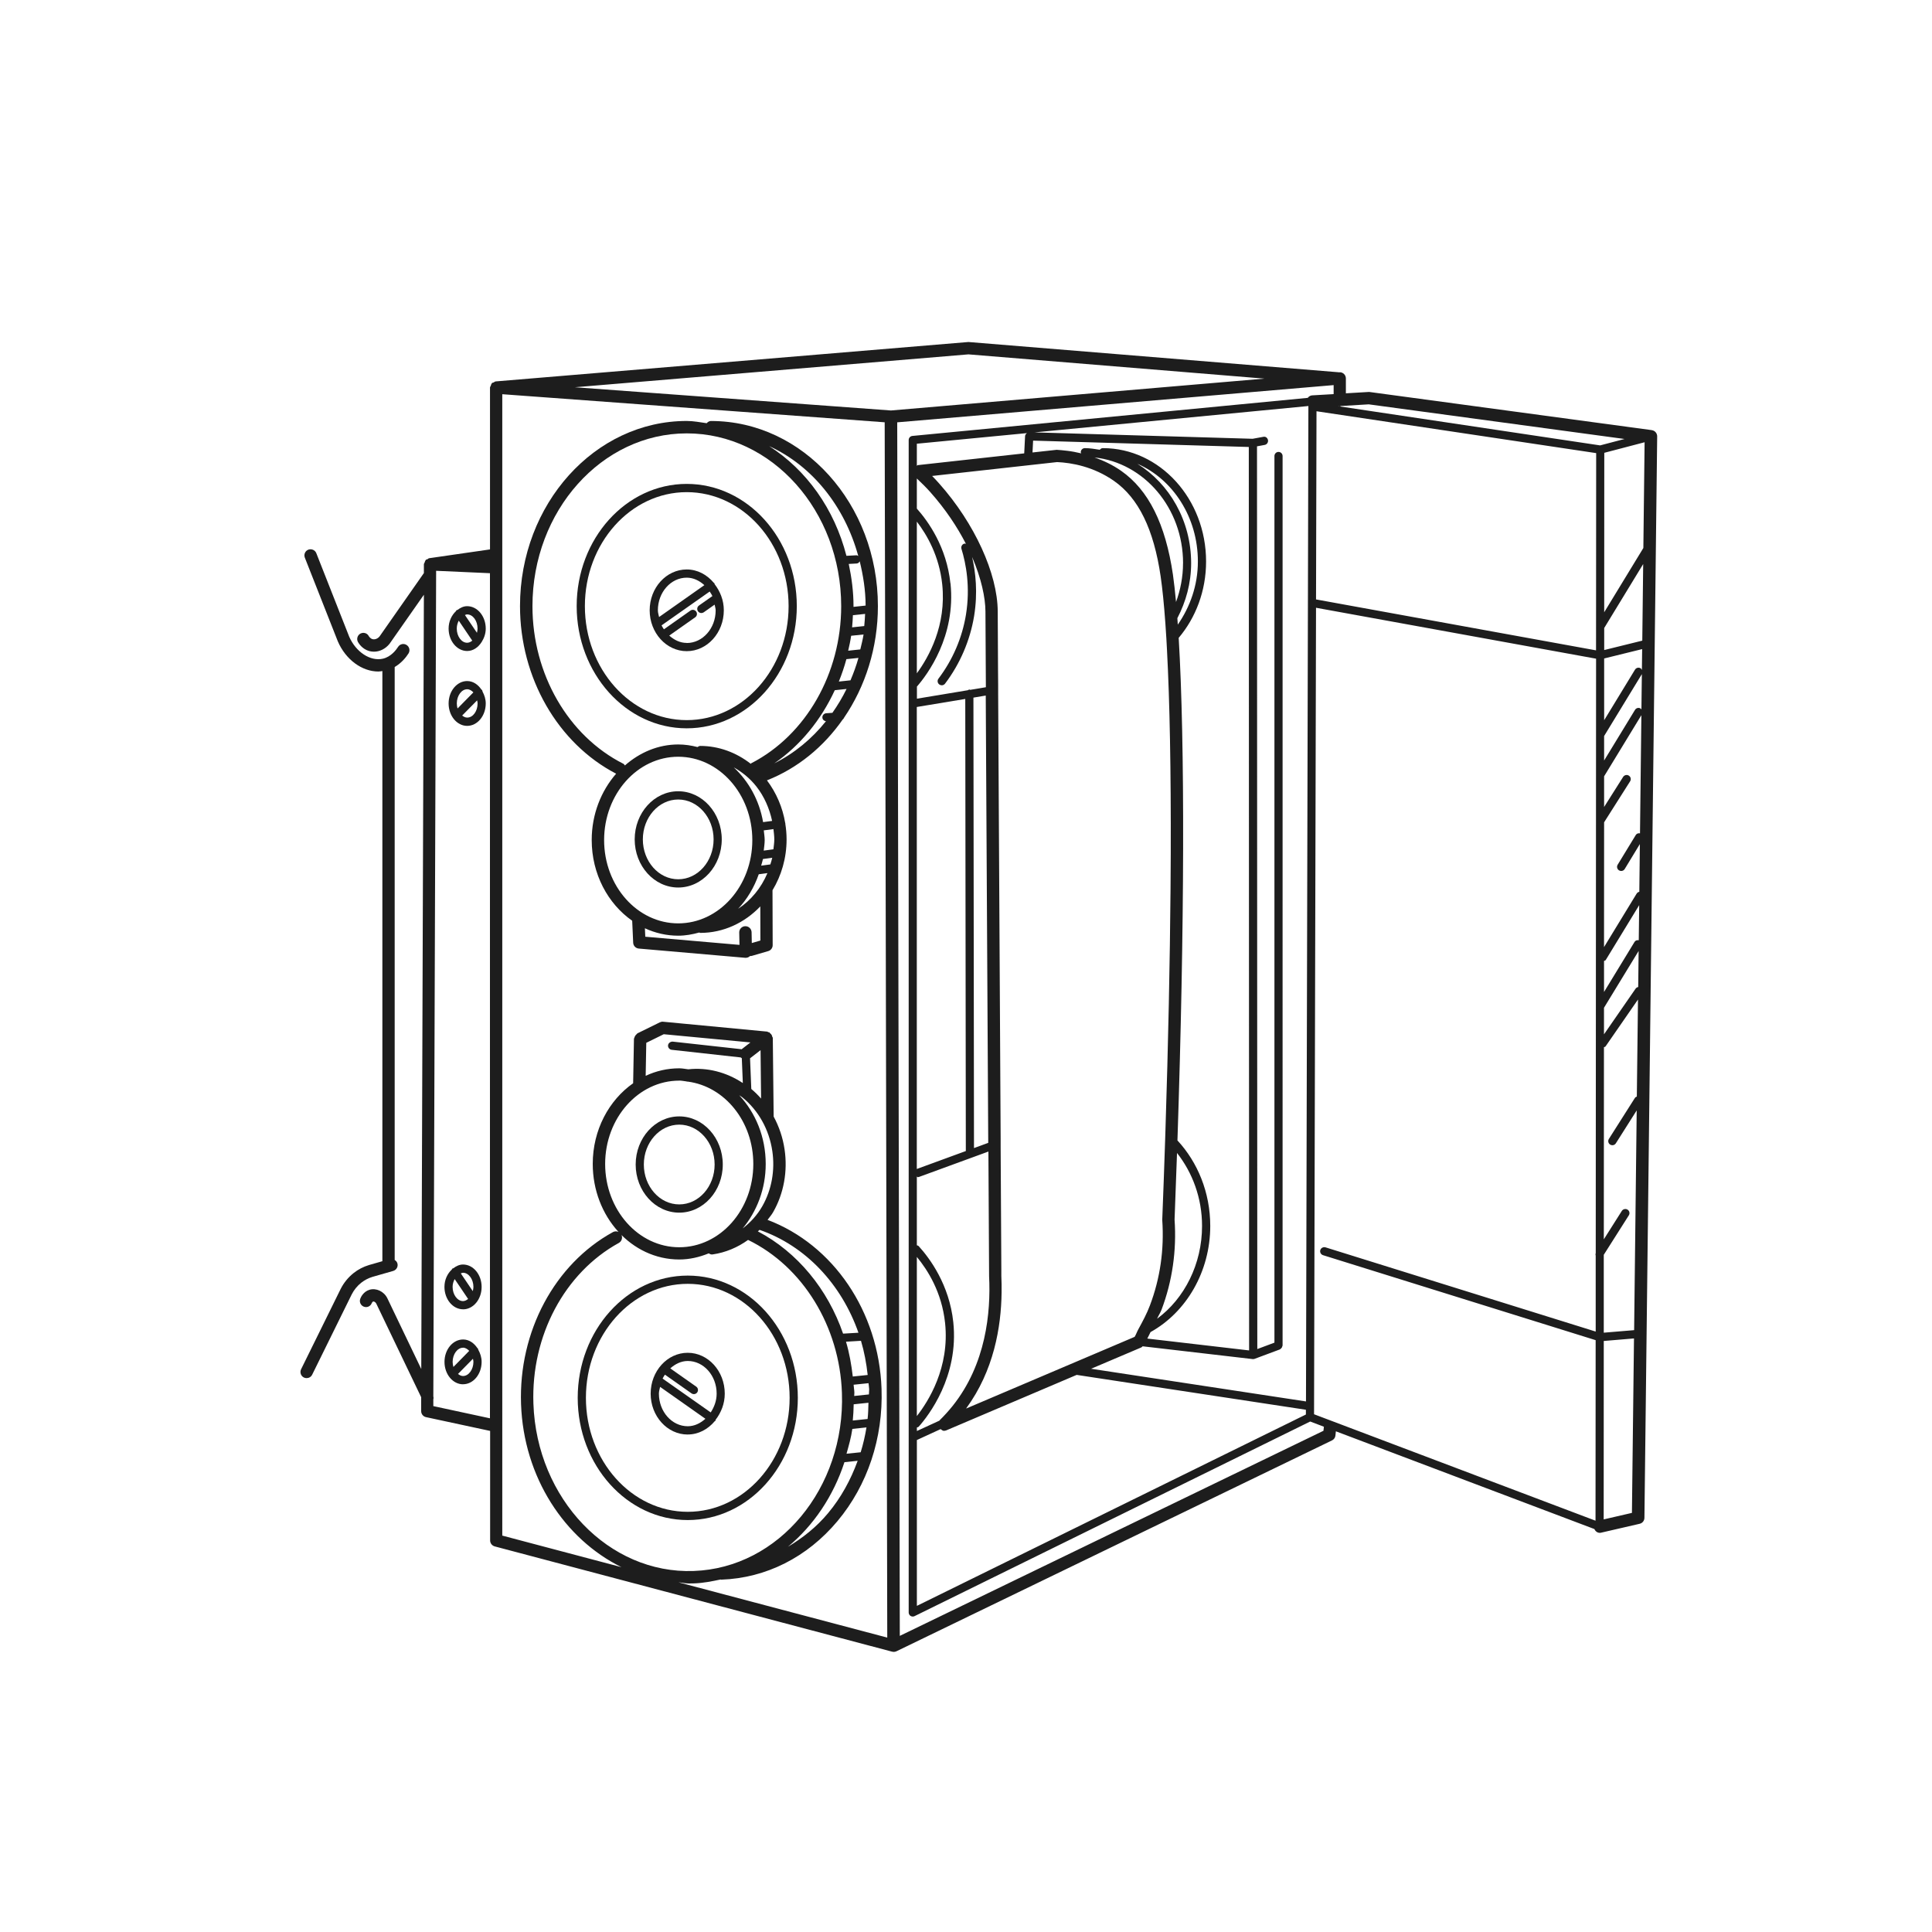 <?xml version="1.0" encoding="UTF-8"?><svg id="_Слой_17" xmlns="http://www.w3.org/2000/svg" viewBox="0 0 450 450"><defs><style>.cls-1{fill:#1d1d1d;}</style></defs><g id="_Слой_19"><path class="cls-1" d="m108.81,151.63c1.4,0,2.59-.85,3.38-2.1,0,0,0,0,0,0,.56-.88.95-1.93.95-3.12,0-2.88-1.94-5.22-4.33-5.22-.85,0-1.59.37-2.26.88-.06.02-.13,0-.19.04-.09.06-.11.17-.17.25-1.01.96-1.7,2.38-1.7,4.05,0,2.87,1.94,5.22,4.32,5.22Zm0-8.52c1.34,0,2.42,1.48,2.42,3.3,0,.35-.07.67-.14.98l-2.8-4.14c.17-.05.34-.15.52-.15Zm-1.95,1.46l3.14,4.65c-.36.29-.75.49-1.2.49-1.31,0-2.41-1.51-2.41-3.3,0-.7.19-1.31.46-1.84Z"/><path class="cls-1" d="m108.81,169.07c2.39,0,4.33-2.34,4.33-5.22,0-1.03-.31-1.94-.74-2.75-.04-.15-.06-.32-.18-.44-.02-.02-.05-.01-.08-.03-.79-1.19-1.96-2-3.33-2-2.38,0-4.32,2.34-4.32,5.22s1.94,5.22,4.32,5.22Zm2.32-5.94c.04.24.11.46.11.71,0,1.82-1.08,3.3-2.42,3.3-.43,0-.82-.2-1.17-.48l3.49-3.54Zm-2.32-2.59c.56,0,1.04.3,1.45.73l-3.69,3.75c-.1-.37-.17-.76-.17-1.18,0-1.79,1.1-3.3,2.41-3.3Z"/><path class="cls-1" d="m107.85,304.97c2.39,0,4.33-2.34,4.33-5.22s-1.94-5.22-4.33-5.22c-.85,0-1.6.37-2.27.88-.06.02-.13,0-.18.04-.09.06-.1.16-.16.24-1.02.96-1.72,2.38-1.72,4.05,0,2.87,1.94,5.22,4.33,5.22Zm0-8.52c1.31,0,2.42,1.51,2.42,3.3,0,.34-.07.66-.15.98l-2.79-4.13c.17-.06.34-.15.52-.15Zm-1.95,1.47l3.13,4.63c-.36.29-.75.5-1.19.5-1.31,0-2.42-1.51-2.42-3.3,0-.69.2-1.3.48-1.83Z"/><path class="cls-1" d="m107.85,322.42c2.39,0,4.33-2.34,4.33-5.22,0-1.06-.33-2-.78-2.82-.05-.12-.05-.26-.15-.36-.02-.02-.04,0-.06-.02-.79-1.2-1.96-2.01-3.33-2.01-2.39,0-4.33,2.34-4.33,5.22s1.94,5.22,4.33,5.22Zm2.31-5.94c.04.24.11.47.11.72,0,1.79-1.11,3.3-2.42,3.3-.43,0-.81-.2-1.17-.48l3.48-3.54Zm-2.31-2.58c.54,0,1.03.31,1.44.74l-3.68,3.75c-.11-.37-.18-.77-.18-1.18,0-1.79,1.11-3.3,2.42-3.3Z"/><path class="cls-1" d="m384.7,100.18l-65.8-8.89-5.42.32v-3.47c0-.79-.65-1.44-1.44-1.44-.04,0-.07.04-.11.05-.03,0-.05-.04-.08-.04l-86.29-7.05-110.11,9.18c-.19.02-.31.16-.47.24-.13.07-.28.04-.39.14-.02.02-.02.06-.04.08-.14.15-.17.35-.24.55-.05.15-.18.26-.18.42v37.7l-14.17,2.05c-.17.02-.26.16-.4.24-.12.06-.28.05-.38.14-.03.03-.02.08-.05.11-.13.15-.16.33-.23.52-.05.14-.17.25-.17.4v2.05s-10.32,14.75-10.32,14.75c-.44.54-1.07.78-1.65.64-.54-.15-.84-.66-.87-.72-.38-.7-1.23-.94-1.95-.57-.69.38-.94,1.25-.57,1.95.22.38,1.02,1.67,2.65,2.12.36.09.71.14,1.08.14,1.33,0,2.66-.64,3.62-1.82l8.01-11.44-.61,180.34-7.91-16.5c-.79-1.59-2.6-2.42-4.14-1.96-1.42.43-2.01,1.7-2.15,2.08-.29.74.08,1.57.82,1.86.76.29,1.57-.09,1.85-.83.06-.13.19-.33.31-.36.15-.08.54.09.74.47l10.46,21.81v3.23c-.01.68.47,1.27,1.13,1.41l14.93,3.21v25.51c0,.65.44,1.22,1.08,1.39l92.56,24.52c.12.03.24.05.36.05.22,0,.43-.05.63-.14l101.46-49.12c.45-.22.76-.65.8-1.15l.1-.97,60.2,22.76c.23.51.7.89,1.26.89.1,0,.22,0,.33-.04l8.97-2.07c.65-.15,1.1-.72,1.11-1.38l2.97-251.9c0-.72-.53-1.35-1.24-1.44ZM114.12,330.35l-13.19-2.84v-1.61c.09-.22.04-.44,0-.68l.65-191.37c0-.13.03-.24,0-.37v-.53s12.54.56,12.54.56v196.85Zm197.71-235.77c.05,0,.09.06.15.06l-.33-.05h.18Zm-153.82,273.97c.82.06,1.61.27,2.44.27.41,0,.82,0,1.23-.02,2.12-.07,4.15-.48,6.17-.91.04,0,.07.04.11.04h.05c10.4-.36,20.01-5.21,27.06-13.64,7.01-8.39,10.65-19.33,10.26-30.81-.64-18.05-11.27-33.57-26.55-39.35.43-.6.93-1.14,1.3-1.8,2.48-4.34,3.42-9.53,2.66-14.63-.4-2.73-1.28-5.29-2.54-7.63l-.2-18.37c0-.07-.1-.1-.11-.17-.06-.4-.26-.7-.59-.92-.06-.05-.05-.15-.12-.19-.06-.03-.13.04-.2.02-.11-.04-.18-.15-.3-.16l-24.21-2.3c-.25-.04-.52.02-.78.14l-5.23,2.57c-.08.04-.09.13-.16.18-.16.11-.25.24-.35.4-.1.16-.17.28-.2.46-.02.08-.09.13-.09.22l-.19,10.36s0,0,0,0c-5.64,3.95-9.41,10.87-9.41,18.78,0,12.28,9.03,22.27,20.14,22.27,2.42,0,4.72-.55,6.88-1.43.22.13.44.26.7.26.07,0,.14,0,.21-.01,3.01-.44,5.81-1.62,8.25-3.38,12.74,6.19,21.32,20.12,21.86,35.63.78,22.18-14.71,40.79-34.52,41.48-19.76.74-36.57-16.78-37.34-38.97-.56-15.8,7.25-30.49,19.9-37.44.69-.38.94-1.25.57-1.95-.38-.7-1.24-.94-1.95-.57-13.59,7.46-21.99,23.18-21.4,40.06.6,17.07,10.15,31.46,23.39,37.98l-27.76-7.35V91.82l89.07,6.54.6,283.07-48.67-12.89Zm14.82-124.23s-.02.05-.04.07l-16.13-1.78c-.48,0-.99.32-1.06.85-.06.52.33,1,.85,1.06l16.11,1.78s0,.03.01.04c.05.07.15.06.21.12l.24,5.8c-3.86-2.55-8.3-3.68-12.71-3.2-.7-.08-1.38-.23-2.1-.23-2.77,0-5.42.62-7.82,1.75l.14-7.69,4.07-2,20.19,1.91-1.97,1.53Zm4.32.29l.12,11.27c-.7-.8-1.46-1.55-2.28-2.24l-.29-7.14,2.44-1.89Zm-18.93,7.08c.57,0,1.1.13,1.65.19.07,0,.11.06.18.05.05,0,.11,0,.16,0,8.57,1.13,15.25,9.25,15.25,19.18,0,10.7-7.73,19.4-17.25,19.4s-17.26-8.7-17.26-19.4,7.74-19.41,17.26-19.41Zm20.13,19.41c0-6.28-2.38-11.94-6.17-15.99.23.17.49.29.72.48,3.77,3.06,6.25,7.51,6.99,12.53.66,4.46-.16,9.01-2.31,12.79-1.2,2.11-2.8,3.84-4.61,5.23,3.31-3.97,5.38-9.22,5.38-15.04Zm-1.43,15.36c10.75,3.73,19.08,12.67,23.03,23.96l-3.58.21c-3.57-10.34-10.62-18.96-19.85-23.82.13-.12.27-.22.4-.35Zm21.71,44.41c.13-1.25.18-2.51.21-3.78l3.44-.36c-.04,1.27-.05,2.54-.2,3.78l-3.46.36Zm3.19,1.6c-.32,1.97-.77,3.91-1.35,5.79l-3.3.34c.53-1.9,1.07-3.78,1.36-5.78l3.29-.35Zm-2.86-7.32c0-.27.05-.53.04-.8-.02-.62-.14-1.21-.18-1.82l3.48-.36c.03.48.14.94.15,1.42.01.41-.07.8-.06,1.2l-3.43.36Zm-.33-4.53c-.32-2.77-.8-5.5-1.58-8.11l3.49-.21c.76,2.55,1.26,5.22,1.56,7.96l-3.47.36Zm-1.94,19.95l3.08-.32c-1.62,4.44-3.88,8.59-6.9,12.2-2.72,3.26-5.92,5.78-9.34,7.82,5.98-4.97,10.58-11.8,13.16-19.7Zm10.83-244.96l-73.61-5.41,91.66-7.66,68.94,5.65-87,7.42Zm100.74,237.65l-98.68,47.77-.6-282.66,101.65-8.67v2.1l-5.01.29c-.43.03-.78.26-1.02.58l-92.09,8.87c-.49.05-.86.46-.86.95v273.09c0,.33.17.64.45.81.15.09.33.14.5.14.14,0,.29-.03.42-.1,30.71-15.11,61.43-30.22,92.15-45.33l3.19,1.21-.1.94Zm-94.27-.96c2.23-2.51,9.39-11.67,8.05-24.34-.93-8.72-5.45-14.84-8.06-17.71-.12-.12-.28-.15-.43-.2v-16.01c.08.02.12.14.21.14.11,0,.22-.02.33-.06l16.13-5.9.16,29.05c.42,8.41-.71,20.47-8.51,30.22-.92,1.14-1.93,2.26-3.01,3.32-.02.02-.02.06-.04.08l-5.26,2.42v-.82c.15-.05.32-.07.44-.2Zm-.44-2.47v-37.07c2.48,3,5.82,8.18,6.58,15.4,1.1,10.38-3.9,18.26-6.58,21.67Zm7.82-193.96c-.9-8.49-5.18-14.44-7.82-17.41v-7.01c1.07,1.01,2.12,2.04,3.08,3.11,3.63,4.08,6.35,8.21,8.35,12.11-.14-.02-.26-.08-.4-.04-.5.16-.79.69-.64,1.2,1.06,3.44,2.1,8.89,1.05,15.35-.88,5.38-3.09,10.53-6.41,14.9-.32.43-.23,1.02.19,1.34.18.13.37.2.58.2.29,0,.58-.13.77-.38,3.5-4.62,5.83-10.07,6.77-15.75.89-5.48.35-10.21-.47-13.77,2.16,5.03,3.09,9.5,3.11,12.69l.1,17.66-3.65.61c-.06-.01-.1-.07-.17-.07-.15,0-.26.1-.39.16l-11.85,1.97v-2.82c2.44-2.8,9.11-11.72,7.82-24.05Zm-7.82,20.96v-35.33c2.38,3.11,5.21,8.01,5.91,14.57,1.02,9.62-3.15,17-5.91,20.76Zm62-25.64c0,3.2-.61,6.23-1.63,9.03-.22-2.37-.46-4.57-.72-6.37-1.73-11.8-5.68-19.71-12.06-24.18-2.07-1.45-4.16-2.39-6.2-3.12,11.54,1.25,20.62,11.76,20.62,24.65Zm-10.6-23.15c8.21,3.58,14.06,12.4,14.06,22.74,0,5.57-1.83,10.6-4.68,14.71-.03-.49-.06-1.03-.1-1.5,1.98-3.81,3.21-8.12,3.21-12.8,0-9.93-5.07-18.52-12.5-23.15Zm8.63,176.04c.21-5.25.4-10.41.57-15.53,3.58,4.56,5.83,10.46,5.83,17,0,8.86-4.09,16.92-10.47,21.61.31-.71.75-1.37,1.03-2.09,2.52-6.67,3.54-13.79,3.04-20.99Zm8.31,1.47c0-7.82-2.95-14.86-7.64-19.92,1.67-50,1.76-92.5.29-117.06,3.95-4.67,6.38-10.91,6.38-17.79,0-14.56-10.78-26.4-24.04-26.4-.31,0-.54.16-.72.38-1.15-.18-2.29-.38-3.48-.38-.53,0-.95.43-.95.96,0,.1.08.17.11.26-1.14-.27-2.23-.48-3.26-.6-.04,0-.07,0-.11-.01-.81-.09-1.63-.19-2.35-.22l-5.63.62.14-2.76,50.24,1.48c.03,70.14.06,140.29.07,210.43l-23.71-2.76c.28-.49.48-1.01.75-1.51,8.34-4.62,13.91-14.09,13.91-24.72Zm-35.69-177.92c3.41.15,8.49,1.04,13.28,4.39,5.7,3.99,9.26,11.26,10.86,22.25.42,2.89.79,6.61,1.1,10.94.07.94.13,1.91.19,2.92.01.2.03.39.04.59.05.83.1,1.7.14,2.58.65,12.18.94,28.35.88,47.43,0,2.73-.03,5.54-.05,8.39-.14,16.92-.53,35.8-1.18,55.98-.03.83-.05,1.67-.08,2.5-.2,6.08-.42,12.24-.67,18.53.48,6.95-.49,13.65-2.87,19.93-.72,1.92-1.71,3.75-2.7,5.56-.32.58-.52,1.2-.86,1.76l-39.26,16.7s.03-.04.04-.06c6.41-8.75,8.13-18.9,8.23-26.97.02-1.34,0-2.64-.06-3.85v-1.59s-.16-28.43-.16-28.43v-2.03s-.58-103.61-.58-103.61v-1.94s-.03-3.48-.03-3.48l-.02-3.99-.05-9.74c-.05-8.82-5.39-20.49-13.61-29.74-.54-.61-1.09-1.2-1.67-1.79l29.1-3.23Zm-16.01,158.56l-3.33,1.22-.13-104.92,2.87-.48.58,104.18Zm8.57-164.6l-.2,4.01-24.81,2.74c-.09,0-.11.13-.2.16v-5.15l25.66-2.47c-.24.16-.43.39-.45.7Zm-13.93,61.21l.13,105.3-11.42,4.18v-107.61l11.29-1.87Zm-5.74,170.07c.24.17.46.4.76.4.19,0,.38-.04.56-.11l30.37-12.92,53.39,8.12c0,.37,0,.74,0,1.11-30.21,14.86-60.42,29.71-90.61,44.57v-38.63l5.55-2.55Zm35.03-14.05l11.72-4.98c.12-.05.2-.17.3-.26l25.64,2.98s.07,0,.11,0c.11,0,.22-.02.34-.06l5.9-2.2c.07-.03.09-.1.15-.14.11-.07.18-.13.25-.24.08-.11.11-.21.14-.34.01-.07.07-.11.07-.18V106.22c0-.53-.42-.96-.95-.96s-.95.43-.95.96v206.51l-3.99,1.49c-.02-70.09-.05-140.17-.07-210.26l1.79-.33c.51-.09.86-.59.77-1.12-.11-.51-.53-.9-1.12-.76l-2.46.45-50.79-1.49,63.78-6.14c-.19,77.28-.38,154.56-.56,231.85l-50.05-7.61Zm117.55-26.94c-.05.2-.07.38,0,.56v17.71s-62.94-19.62-62.94-19.62c-.5-.14-1.04.13-1.2.63-.16.5.13,1.04.64,1.2l63.49,19.79-.03,42.05c-21.86-8.26-43.71-16.53-65.56-24.79.15-62.62.3-125.23.46-187.85l65.23,11.86-.08,138.46Zm.08-140.4l-65.22-11.86c.04-14.61.07-29.22.11-43.83l65.14,9.75-.03,45.94Zm.93-47.74l-60.6-9.07c.1,0,.16-.08.25-.1l6.47-.39,59.59,8.07-5.71,1.5Zm7.44,248.64l-6.59,1.52.02-41.56,7.04-.59-.48,40.63Zm1.15-96.98c-.17.07-.35.15-.46.32l-6.07,9.56c-.28.45-.15,1.04.3,1.32.16.1.34.15.51.15.32,0,.63-.16.81-.44l4.86-7.67-.6,51.18-7.07.59v-18.14s5.84-9.2,5.84-9.2c.28-.45.15-1.04-.3-1.32s-1.04-.14-1.33.29l-4.2,6.63.03-44.75c.13-.07.29-.07.38-.2l7.55-10.91-.27,22.59Zm.3-25.5c-.24.04-.47.18-.62.4l-7.35,10.62v-6.19c2.69-4.41,5.38-8.82,8.07-13.23l-.1,8.39Zm.13-10.9c-.37-.06-.76.03-.97.37-2.37,3.89-4.75,7.79-7.12,11.68v-7.22c.14-.08.32-.08.4-.23,2.59-4.25,5.19-8.51,7.79-12.77l-.1,8.16Zm.29-24.9c-.37-.06-.76.03-.97.37-1.41,2.32-2.83,4.63-4.24,6.95-.27.45-.12,1.04.33,1.31.16.09.33.14.5.14.33,0,.64-.16.82-.46,1.17-1.94,2.35-3.87,3.53-5.81l-.13,11.12c-.25.05-.48.19-.62.42-2.53,4.15-5.07,8.31-7.6,12.46l.02-29.07c2.02-3.18,4.04-6.36,6.06-9.55.28-.44.15-1.04-.3-1.32-.44-.29-1.04-.14-1.33.3-1.47,2.33-2.95,4.67-4.43,7v-7.14s8.68-14.24,8.68-14.24l-.32,27.53Zm.34-28.8c-.07-.09-.09-.21-.2-.27-.43-.28-1.04-.14-1.31.32l-7.19,11.79v-5.7s8.79-14.42,8.79-14.42l-.1,8.28Zm.11-9.22c-.08-.15-.14-.32-.31-.42-.43-.27-1.04-.14-1.31.32l-7.18,11.78v-14.39s8.85-2.18,8.85-2.18l-.06,4.88Zm.08-6.86l-8.87,2.19v-5.13s9.08-14.9,9.08-14.9l-.21,17.84Zm.25-21.58l-9.12,14.97.02-37.14,9.39-2.46-.29,24.64Z"/><path class="cls-1" d="m158.21,282.45c5.59,0,10.14-5.03,10.14-11.21s-4.55-11.21-10.14-11.21-10.15,5.03-10.15,11.21,4.55,11.21,10.15,11.21Zm0-20.5c4.54,0,8.24,4.17,8.24,9.29s-3.69,9.29-8.24,9.29-8.25-4.17-8.25-9.29,3.7-9.29,8.25-9.29Z"/><path class="cls-1" d="m168.11,195.51c0-6.18-4.55-11.21-10.14-11.21s-10.14,5.03-10.14,11.21,4.55,11.21,10.14,11.21,10.14-5.03,10.14-11.21Zm-18.38,0c0-5.12,3.69-9.29,8.24-9.29s8.24,4.17,8.24,9.29-3.69,9.29-8.24,9.29-8.24-4.17-8.24-9.29Z"/><path class="cls-1" d="m134.56,325.58c0,15.7,11.49,28.47,25.63,28.47s25.64-12.77,25.64-28.47-11.5-28.47-25.64-28.47-25.63,12.77-25.63,28.47Zm25.63-26.55c13.08,0,23.73,11.91,23.73,26.55s-10.65,26.55-23.73,26.55-23.72-11.91-23.72-26.55,10.64-26.55,23.72-26.55Z"/><path class="cls-1" d="m160.19,334.12c2.51,0,4.72-1.23,6.3-3.11.04-.04.11-.03.14-.07.05-.08.03-.17.05-.25,1.28-1.66,2.13-3.74,2.13-6.08,0-5.25-3.87-9.52-8.63-9.52s-8.63,4.27-8.63,9.52,3.87,9.52,8.63,9.52Zm-5.32-13.94l6.19,4.36c.17.12.36.18.55.18.3,0,.6-.14.79-.41.3-.43.2-1.03-.23-1.33l-6.05-4.26c1.14-1.01,2.52-1.72,4.08-1.72,3.7,0,6.72,3.41,6.72,7.6,0,1.67-.57,3.13-1.38,4.38l-11.21-7.88c.15-.33.35-.62.55-.92Zm-1.12,2.85l10.55,7.43c-1.15,1.03-2.54,1.74-4.11,1.74-3.7,0-6.72-3.41-6.72-7.6,0-.56.18-1.05.28-1.57Z"/><path class="cls-1" d="m165.66,98.05c-.44,0-.8.22-1.06.52-1.54-.21-3.06-.52-4.65-.52-21.41,0-38.83,19.34-38.83,43.12,0,16.71,8.79,31.97,22.39,39.04-3.5,4.01-5.69,9.45-5.69,15.45,0,7.92,3.78,14.85,9.43,18.8,0,0,0,.02,0,.03l.23,5.09c.03.72.59,1.3,1.31,1.36l24.79,2.15s.08,0,.12,0c.36,0,.71-.14.98-.39.01-.01,0-.04.02-.05.03,0,.06.03.09.03.13,0,.27-.02.4-.06l3.74-1.09c.62-.18,1.04-.74,1.04-1.38l-.04-12.79c2.06-3.41,3.28-7.47,3.28-11.84,0-1.24-.11-2.47-.3-3.68,0-.03.03-.05.02-.08,0-.03-.03-.04-.04-.07-.6-3.63-2.08-7.05-4.25-9.93,7.16-2.83,13.2-7.81,17.64-14.17.15-.11.24-.23.31-.41,4.98-7.31,7.89-16.34,7.89-26,0-23.78-17.43-43.12-38.84-43.12Zm-24.95,97.62c0-10.7,7.74-19.41,17.26-19.41s17.26,8.71,17.26,19.41-7.74,19.4-17.26,19.4-17.26-8.7-17.26-19.4Zm34.4,23.99l-.05-2.52c-.02-.78-.65-1.41-1.44-1.41h-.03c-.79.01-1.42.67-1.41,1.46l.06,2.89-21.94-1.9-.09-1.97c2.39,1.11,5.01,1.73,7.77,1.73,1.69,0,3.31-.3,4.89-.74.09.02.14.09.23.09,5.44,0,10.36-2.37,13.99-6.17l.02,7.95-1.99.58Zm-3.19-7.98c2.1-2.24,3.74-4.98,4.81-8.05l2.02-.27c-1.46,3.48-3.85,6.36-6.83,8.32Zm7.51-10.34l-2.14.29c.13-.52.32-1.02.42-1.55l2.16-.29c-.11.53-.29,1.04-.44,1.55Zm.92-5.82c0,.79-.13,1.54-.21,2.3l-2.25.3c.08-.81.22-1.61.22-2.44,0-.78-.14-1.52-.21-2.27l2.25-.3c.09.8.2,1.6.2,2.42Zm-.51-4.31l-2.1.28c-.88-5.11-3.38-9.53-6.84-12.76,1.98,1.11,3.8,2.58,5.29,4.48,1.81,2.31,3.02,5.07,3.65,8Zm-4.84-13.46c-.07.03-.07.12-.13.16-3.4-2.66-7.49-4.17-11.78-4.17-.25,0-.43.15-.63.26-1.45-.37-2.94-.6-4.48-.6-4.71,0-9,1.88-12.43,4.89-.12-.13-.17-.3-.33-.38-12.88-6.5-21.2-20.91-21.2-36.72,0-22.19,16.13-40.25,35.95-40.25s35.96,18.06,35.96,40.25c0,15.66-8.21,30.02-20.91,36.57Zm18.88-11.72l-1.44.1c-.53.04-.93.5-.89,1.02.03.46.4.78.83.84-3.3,4.12-7.36,7.47-12.03,9.81,6.07-4.18,10.89-10.11,14.09-17.04l2.74-.29c-.96,1.96-2.06,3.8-3.29,5.55Zm4.21-7.57l-2.71.29c.68-1.69,1.28-3.43,1.76-5.22l2.81-.29c-.5,1.8-1.14,3.54-1.86,5.23Zm2.29-7.2l-2.82.3c.26-1.15.52-2.3.69-3.48l2.89-.3c-.18,1.19-.49,2.33-.76,3.49Zm.92-5.44l-2.83.3c.1-.93.14-1.88.19-2.83l2.84-.3c-.04.95-.11,1.89-.2,2.83Zm.32-4.77l-2.83.3c0-.06.01-.11.01-.17,0-3.39-.44-6.66-1.11-9.83l1.84-.1c.34-.02.57-.24.72-.51.8,3.31,1.36,6.72,1.37,10.3Zm-2.15-11.71s-.04,0-.06,0l-2.26.12c-2.8-10.92-9.31-20-18-25.55,9.97,4.54,17.58,13.97,20.76,25.6-.14-.08-.27-.18-.44-.18Z"/><path class="cls-1" d="m86.75,297.41l4.82-1.38c.77-.22,1.21-1.01.99-1.77-.1-.35-.34-.61-.63-.79v-138.11c1.6-.94,2.66-2.28,3.22-3.16.42-.67.22-1.56-.46-1.98-.66-.42-1.55-.22-1.97.45-.43.68-1.63,2.31-3.53,2.75-2.94.68-6.3-1.56-7.85-5.11l-7.67-19.47c-.29-.74-1.14-1.08-1.86-.81-.74.29-1.1,1.13-.81,1.86l7.69,19.51c1.86,4.29,5.65,7.01,9.43,7.01.32,0,.63-.07.94-.11v137.46l-3.11.89c-1.32.4-2.52,1.02-3.58,1.86-1.25.99-2.3,2.27-3.03,3.72l-9.21,18.69c-.35.71-.06,1.58.65,1.93.21.1.42.14.64.14.53,0,1.04-.29,1.29-.8l9.2-18.68c.54-1.07,1.31-2.01,2.23-2.74.78-.61,1.66-1.07,2.61-1.36Z"/><path class="cls-1" d="m159.95,112.71c-14.14,0-25.63,12.77-25.63,28.46s11.49,28.47,25.63,28.47,25.64-12.77,25.64-28.47-11.5-28.46-25.64-28.46Zm0,55.02c-13.08,0-23.72-11.91-23.72-26.55s10.64-26.55,23.72-26.55,23.73,11.91,23.73,26.55-10.65,26.55-23.73,26.55Z"/><path class="cls-1" d="m166.39,135.83c-.04-.05-.11-.05-.15-.1-1.58-1.88-3.79-3.09-6.29-3.09-4.76,0-8.63,4.27-8.63,9.51s3.87,9.52,8.63,9.52,8.64-4.27,8.64-9.52c0-2.35-.86-4.43-2.15-6.1-.03-.08,0-.16-.05-.23Zm-12.88,7.89c-.1-.52-.28-1.01-.28-1.57,0-4.19,3.02-7.6,6.72-7.6,1.58,0,2.96.71,4.11,1.74l-10.55,7.43Zm6.44,6.03c-1.56,0-2.93-.7-4.07-1.71l6.05-4.26c.43-.3.53-.9.23-1.33-.31-.43-.9-.55-1.34-.23l-6.18,4.36c-.2-.3-.4-.59-.55-.92l11.21-7.88c.22.35.46.67.63,1.06l-3.13,2.2c-.43.31-.53.9-.23,1.34.19.27.49.41.79.41.19,0,.38-.06.55-.17l2.54-1.79c.07.45.24.86.24,1.34,0,4.19-3.02,7.6-6.73,7.6Z"/></g></svg>